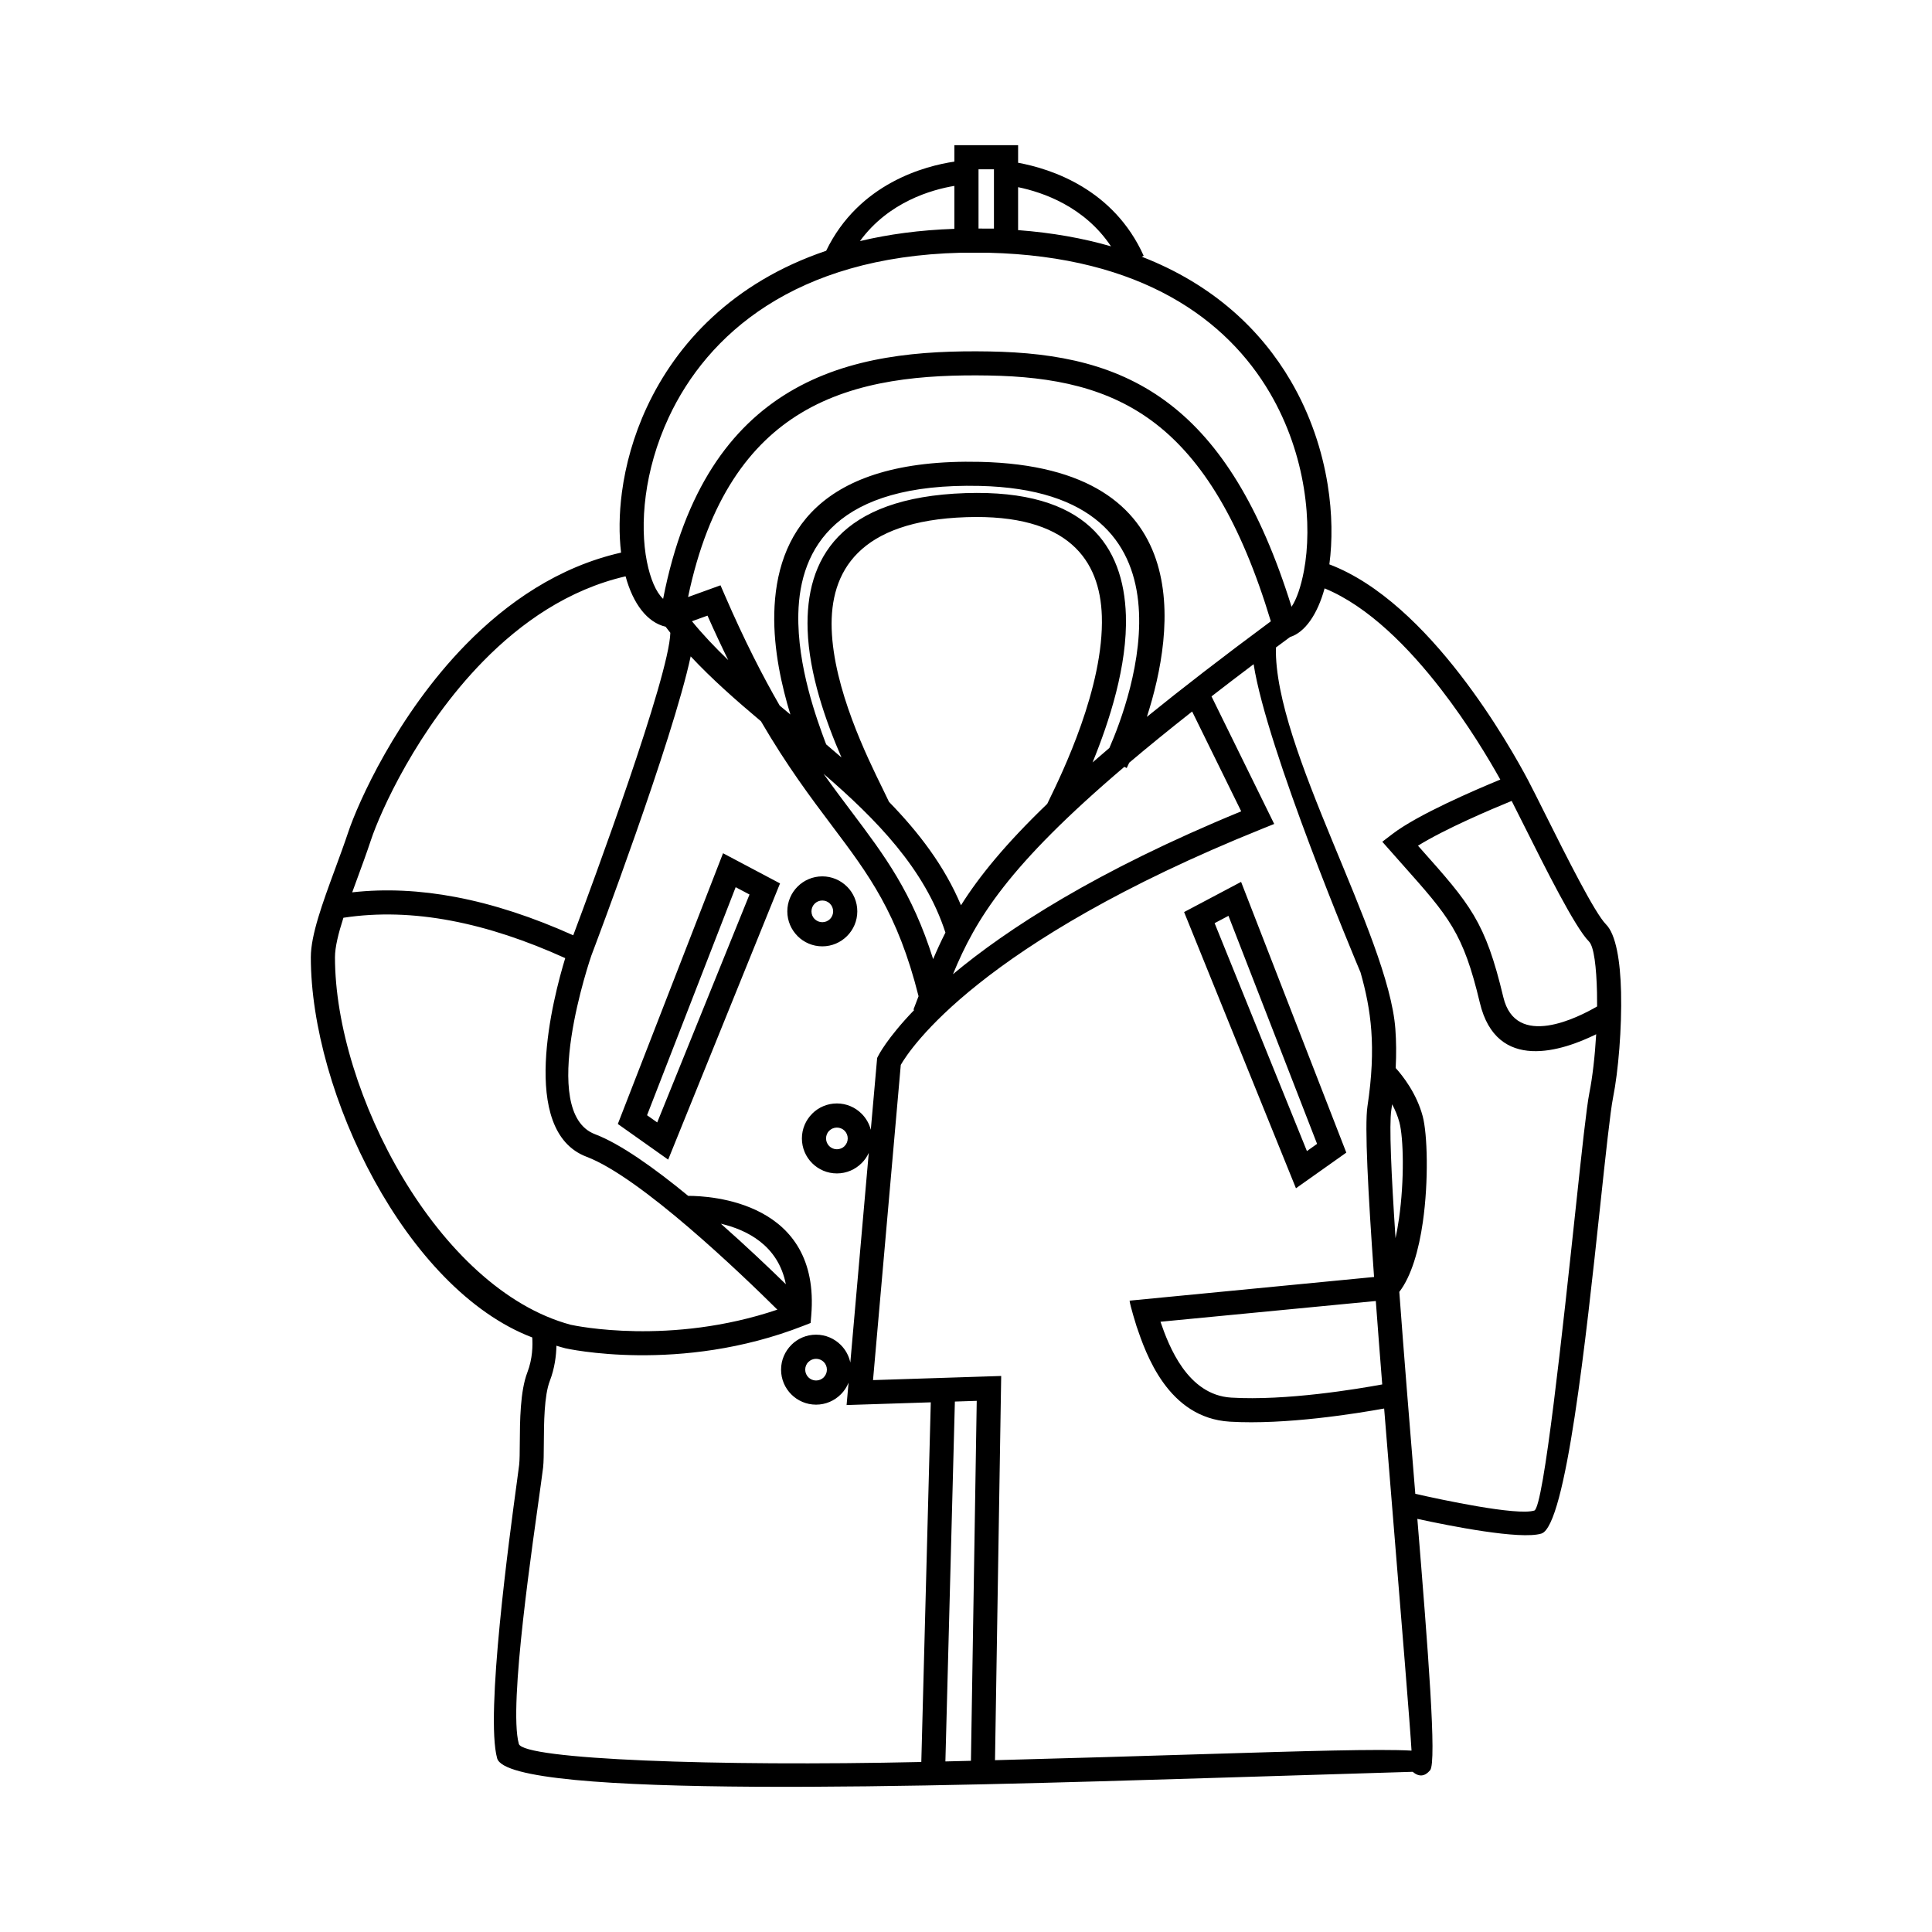 <?xml version="1.0" encoding="UTF-8"?>
<!DOCTYPE svg PUBLIC "-//W3C//DTD SVG 1.1//EN" "http://www.w3.org/Graphics/SVG/1.1/DTD/svg11.dtd">
<!-- Creator: CorelDRAW 2020 (64-Bit) -->
<svg xmlns="http://www.w3.org/2000/svg" xml:space="preserve" width="84.667mm" height="84.667mm" version="1.1" style="shape-rendering:geometricPrecision; text-rendering:geometricPrecision; image-rendering:optimizeQuality; fill-rule:evenodd; clip-rule:evenodd"
viewBox="0 0 8466.66 8466.66"
 xmlns:xlink="http://www.w3.org/1999/xlink"
 xmlns:xodm="http://www.corel.com/coreldraw/odm/2003">
 <defs>
  <style type="text/css">
   <![CDATA[
    .fil0 {fill:black;fill-rule:nonzero}
   ]]>
  </style>
 </defs>
 <g id="Слой_x0020_1">
  <path class="fil0" d="M3015.96 5240.64c96.42,-0.02 581.2,24.52 539.17,524.33l-2.75 32.79 -30.74 12.06c-542.15,212.61 -1042.58,99.13 -1044.02,98.82 -13.09,-3.27 -26.25,-7.27 -39.15,-11.2 -0.92,43.3 -7.56,98.52 -29.01,154.3 -24.93,64.83 -25.67,184.55 -26.21,274.57 -0.26,43.36 -0.49,80.48 -3.16,104.57 -0.86,7.76 -4.36,33.41 -9.48,71.05 -32.88,241.68 -143.79,972.74 -96.87,1140.37 19.06,68.07 865.48,99.53 1763.72,79.28l41.54 -1576.14 -368.98 11.9 8.64 -98.17c-7.78,19.47 -19.44,36.97 -34.01,51.54l-0.2 0c-27.76,27.75 -66.03,44.92 -108.22,44.92 -42.32,0 -80.68,-17.18 -108.42,-44.92 -27.74,-27.74 -44.92,-66.1 -44.92,-108.42 0,-42.19 17.17,-80.46 44.92,-108.22l0 -0.2c27.74,-27.74 66.1,-44.92 108.42,-44.92 42.19,0 80.46,17.17 108.22,44.92l0.2 0.2c20.75,20.76 35.58,47.4 41.74,77.16 26.94,-306.3 53.8,-612.61 80.79,-918.9 -7.67,16.88 -18.31,32.11 -31.24,45.04l-0.2 0c-27.76,27.75 -66.03,44.92 -108.22,44.92 -42.32,0 -80.68,-17.18 -108.42,-44.92 -27.74,-27.74 -44.92,-66.1 -44.92,-108.42 0,-42.19 17.17,-80.46 44.92,-108.22l0 -0.2c27.74,-27.74 66.1,-44.92 108.42,-44.92 42.19,0 80.46,17.17 108.22,44.92l0.2 0.2c19.15,19.16 33.27,43.33 40.17,70.34l27.84 -314.71 4.67 -9.17c0.3,-0.58 37.85,-76.84 157.9,-201.27l-3.57 -1.36 22.45 -58.88c-91.46,-364.42 -218.25,-532.92 -378.92,-746.42 -92.94,-123.5 -196.87,-261.62 -311.67,-458.43 -109.62,-92.21 -215.43,-185.27 -308.04,-284.52 -78.68,368.66 -419.7,1270.22 -435.22,1311.18 -1.72,5.01 -237.18,687.16 16.08,782.98 111.43,42.16 261.32,149.4 408.33,270.17zm593.97 727.95c-8.57,-8.52 -20.49,-13.8 -33.7,-13.8 -13.13,0 -25.02,5.32 -33.6,13.9l-0.1 -0.1c-8.52,8.57 -13.8,20.49 -13.8,33.7 0,13.13 5.32,25.02 13.9,33.6 8.58,8.58 20.47,13.9 33.6,13.9 13.21,0 25.13,-5.28 33.7,-13.8l-0.1 -0.1c8.58,-8.58 13.9,-20.47 13.9,-33.6 0,-13.21 -5.28,-25.13 -13.8,-33.7zm91.29 -1013.34c-8.57,-8.52 -20.49,-13.8 -33.7,-13.8 -13.13,0 -25.02,5.32 -33.6,13.9l-0.1 -0.1c-8.52,8.57 -13.8,20.49 -13.8,33.7 0,13.13 5.32,25.02 13.9,33.6 8.58,8.58 20.47,13.9 33.6,13.9 13.21,0 25.13,-5.28 33.7,-13.8l-0.1 -0.1c8.58,-8.58 13.9,-20.47 13.9,-33.6 0,-13.21 -5.28,-25.13 -13.8,-33.7zm-97.61 -1114.73c42.19,0 80.46,17.17 108.22,44.92l0.2 0c27.74,27.74 44.92,66.1 44.92,108.42 0,42.19 -17.17,80.46 -44.92,108.22l-0.2 0.2c-27.76,27.75 -66.03,44.92 -108.22,44.92 -42.32,0 -80.68,-17.18 -108.42,-44.92l0 -0.2c-27.75,-27.76 -44.92,-66.03 -44.92,-108.22 0,-42.32 17.18,-80.68 44.92,-108.42 27.74,-27.74 66.1,-44.92 108.42,-44.92zm33.7 119.64c-8.57,-8.52 -20.49,-13.8 -33.7,-13.8 -13.13,0 -25.02,5.32 -33.6,13.9 -8.58,8.58 -13.9,20.47 -13.9,33.6 0,13.21 5.28,25.13 13.8,33.7l0.1 -0.1c8.58,8.58 20.47,13.9 33.6,13.9 13.21,0 25.13,-5.28 33.7,-13.8 8.52,-8.57 13.8,-20.49 13.8,-33.7 0,-13.13 -5.32,-25.02 -13.9,-33.6l0.1 -0.1zm-699.66 -1186.95c-7.03,-8.86 -13.95,-17.79 -20.74,-26.77 -80.44,-18.56 -142.64,-100.45 -175.41,-220.79 -250.03,57.57 -458.06,202.63 -624.26,372.32 -289.09,295.15 -451.36,662.51 -491.25,782.24 -20.13,60.43 -39.98,114.39 -59.45,167.35 -7.79,21.19 -15.51,42.22 -23.02,62.93 147.13,-16.42 298.29,-8.7 453,20.57 167.86,31.75 339.92,88.79 515.62,167.73 85.93,-229.36 420.12,-1132.75 425.51,-1325.58zm3024.65 1488.3c-22.82,-54.14 -410.96,-978.21 -468.47,-1350.79 -64.86,48.89 -126.32,95.86 -184.63,141.06l274.77 559.04 -52.71 21.22c-1241.9,500.09 -1545,966.9 -1583.76,1034.64l-121.64 1381.4 561.69 -18.13 -27.1 1683.76c325.8,-8.49 647.35,-18.34 928.66,-26.95 420.73,-12.87 754.53,-23.06 896.67,-14.97 -5.48,-97.69 -44.12,-569.88 -87.27,-1097.05 -10.83,-132.21 -21.91,-267.8 -32.7,-402.16 -120.77,21.91 -433.11,72.36 -676.39,57.62 -272.1,-16.49 -368.18,-298.95 -408.79,-418.37 -0.88,-2.59 -28.41,-90.86 -30.4,-111.94l1071.37 -103.71c-26.37,-370.08 -41.68,-663.82 -29,-747.56 19.82,-130.78 23.81,-237.32 16.94,-331.56 -6.73,-92.39 -24.07,-173.92 -47.24,-255.55zm-370.89 -1423.87c-9.07,441.06 493.6,1261.27 523.55,1671.98 3.86,53.01 4.57,109.35 1.41,170.79 30.66,33.93 91.57,110.83 118.45,211.64 20.45,76.69 26.69,280.96 0.53,463.51 -17.48,121.91 -49.95,237.02 -103.15,305.89 20.25,275.31 45.8,588.03 70.09,884.92 112.43,25.43 444.65,97.03 521.54,73.38 40.96,-12.6 125.03,-798.01 182.65,-1336.38 25.63,-239.52 46.23,-431.81 58.74,-494.42 13.47,-67.41 24.22,-160.32 29.76,-256.51 -146.28,72.2 -436.37,170.45 -509.82,-138.04 -73.04,-306.77 -134.29,-375.61 -340.54,-607.38l-86.93 -98.2 45.03 -34.44c110.87,-84.78 360.87,-192.23 472.12,-238.01 -49.59,-88.99 -140.82,-242.18 -260.23,-396.51 -139.64,-180.49 -317.47,-362.4 -509.79,-441.42 -31.38,114.24 -86.05,192.74 -151.42,213.23 -20.98,15.5 -41.65,30.82 -61.99,45.97zm437.83 2863.76l-943.66 90.92c36.44,106 118.06,320.83 310.04,332.46 240.41,14.57 553.72,-37.84 661.76,-57.79 -9.95,-125.29 -19.49,-248.43 -28.14,-365.59zm-2805.29 -1813.46l-388.36 999.35 44.54 31.55 404.47 -998.79 -60.65 -32.11zm-501.58 999.49l446.24 -1148.25 249.75 132.22 -490.19 1210.46 -220.63 -156.25 14.83 -38.18zm2738.02 -967.36l439.55 1131.07 -220.63 156.25 -490.19 -1210.46 249.75 -132.22 21.52 55.36zm311.5 1092.75l-388.36 -999.35 -60.65 32.11 404.47 998.79 44.54 -31.55zm-2308.17 -1881.58c-37.21,-121.86 -74.28,-282.7 -70.57,-443.98 7.87,-341.75 190.49,-679.65 902.28,-663.24 957.87,22.08 852.03,741.47 730.57,1117.52 152.92,-124.03 332.17,-262.47 543.23,-418.81 -133.37,-441.81 -301.6,-708.45 -504.06,-865.27 -205.67,-159.31 -450.48,-207.09 -732.05,-211.87 -284.14,-4.83 -579.38,18.41 -821.14,163.43 -224.84,134.86 -406.94,377.97 -496.65,807.41l142.18 -51.44 19.76 45.58c84.53,194.99 164.44,351.27 239.67,481.61 15.53,13.02 31.13,26.04 46.78,39.06zm1484.93 211.13c-6.78,14.86 -10.88,23.04 -11.02,23.33l-10.48 -5.1c-509.87,433.83 -651.45,667.25 -750.88,908.55 235.03,-196.11 626.18,-452.01 1263.1,-713.65l-215.01 -437.45c-102.1,80.42 -193.52,154.88 -275.71,224.32zm-87.01 -64.51c90.8,-207.62 434.89,-1125.3 -568.27,-1148.42 -627.45,-14.46 -788.14,271.01 -794.8,559.88 -5.33,231.17 82.71,467.69 119.18,565.67l0.21 0 2.63 7.1c22.46,18.98 44.83,38.08 67.01,57.33 -68.86,-158.54 -141.94,-365 -148.32,-559.62 -10.07,-307.45 137.38,-580.65 692.6,-598.85 529.19,-17.34 692.28,233.81 702.15,535.11 7.23,220.61 -72.92,466.75 -146.09,645.24 23.71,-20.69 48.26,-41.83 73.7,-63.44zm-399.99 -2564.6c144.03,26.44 418.53,114.64 550.38,407.76l-8.63 3.89c316.09,122.62 523.64,323.63 652.51,543.5 87.54,149.36 138.49,307.29 162.34,455.21 20.56,127.54 21.02,248.09 7.45,349.62 220.52,83.58 419.21,284.09 572.41,482.12 152.75,197.42 260.71,392.56 298.06,463.12 16.57,31.31 44.17,86.49 76,150.16 90.18,180.37 216.45,432.9 266,482.45 43.43,43.43 62.73,161.07 65.85,297.06 3.62,157.52 -11.86,345.54 -35.04,461.46 -12.03,60.21 -32.29,249.34 -57.5,484.92 -60.63,566.52 -149.09,1392.99 -256.65,1426.08 -91.59,28.18 -402.43,-33.74 -543.56,-64.41 46.97,574.93 85.57,1066 56.03,1101.44 -23.09,27.78 -48.48,30.56 -76.57,6.97l-898.72 27.57c-1184.34,36.24 -3062.85,93.74 -3113.3,-86.5 -52.76,-188.49 53.73,-970.92 87.32,-1217.81 4.65,-34.19 7.83,-57.48 9.06,-68.57 2.3,-20.72 2.51,-54.26 2.74,-93.41 0.59,-98.26 1.4,-228.94 33.25,-311.77 23.26,-60.47 23.71,-119.6 21.31,-152.99 -553.92,-211.22 -970.28,-1072.33 -970.28,-1666.25 0,-97.53 51.31,-237.08 105.21,-383.7 20.94,-56.97 42.31,-115.06 58.63,-164.05 42.11,-126.38 212.95,-513.71 516.05,-823.16 179.56,-183.34 405.69,-340.17 679.72,-402.25 -9.41,-78.78 -8.96,-168.61 3.66,-263.91 15.84,-119.59 50.77,-247.78 109.34,-373.36 129.89,-278.49 375.38,-546.74 785.72,-685.42 143.86,-297.13 435.15,-372.05 561.92,-390.8l0 -72.07 279.29 0 0 77.1zm407.11 366.25c-115.87,-173.53 -296.69,-236.5 -407.11,-259.26l0 188.23c150.43,11.32 285.69,35.85 407.11,71.03zm-686.4 -264.86c-98.54,16.36 -288.23,69.64 -413.82,241.92 124.49,-29.76 262.05,-48.54 413.82,-53.72l0 -188.2zm128.32 187.11l45.13 0 0 -259.76 -67.61 0 0 259.51 9.65 0.03 12.83 0.22zm21.7 105.84l-122.44 0c-727.89,17.8 -1110.86,360.27 -1279.32,721.49 -54.1,115.99 -86.23,233.43 -100.66,342.36 -14.33,108.17 -11.29,208.07 4.93,289.71 15.15,76.24 40.21,134.22 71.11,163.19 94.22,-481.03 297.92,-753.58 551.82,-905.87 263.34,-157.96 576.75,-183.41 876.96,-178.31 302.79,5.15 567.72,57.82 794.89,233.79 214.16,165.88 391.39,439.78 530.32,885.08 21.85,-32.43 41.01,-87.26 54.22,-157.1 18.89,-99.84 21.74,-226.07 -0.14,-361.78 -21.96,-136.15 -68.76,-281.35 -149.1,-418.43 -187.87,-320.54 -560.98,-597.65 -1232.59,-614.13zm256.98 2415.07l6.96 -14.5c57.3,-117.6 242.49,-497.65 232.29,-808.81 -8,-244.24 -145.7,-447.66 -593.43,-432.99 -472.83,15.49 -598.7,238.92 -590.48,490.13 8.61,262.73 154.54,559.75 223.95,701.01 11.15,22.7 20.42,41.55 27.21,56.39 130.96,134.53 243.4,281.58 315.49,453.2 80.04,-127 194.45,-267.77 378.01,-444.43zm-500.05 680.41c16.32,-38.54 33.88,-77.01 53.87,-116.18 -90.18,-279.04 -301.95,-495.3 -534.21,-696.12 42.55,59.86 83.17,113.85 121.85,165.24 146.64,194.87 266.27,353.85 358.49,647.06zm-1056.95 -1480.59c47.86,58.66 101.56,115.1 159.05,170.26 -29.69,-60.35 -60,-125.12 -90.93,-194.9l-68.12 24.64zm1152.22 3419.54l-41.57 1577.11 111.95 -2.74 25.39 -1577.46 -95.77 3.09zm2814.45 -1731.45c0.16,-20.48 0.02,-40.68 -0.43,-60.37 -2.55,-111.19 -13.11,-202.16 -35.25,-224.3 -60.74,-60.74 -191.82,-322.9 -285.44,-510.15 -19.64,-39.28 -37.55,-75.07 -53.28,-105.88 -88.83,36.3 -290.58,121.76 -410.51,196.23l9.46 10.63c220,247.22 285.33,320.64 364.52,653.26 54.5,228.88 328.69,88.59 410.93,40.58zm-898.21 428.76c-1.15,8.24 -2.36,16.56 -3.64,24.98 -9.79,64.68 -0.39,278.36 18.45,561.64 5.91,-27.24 10.93,-55.92 15.14,-85.28 24.32,-169.71 19.81,-354.76 1.95,-421.75 -7.85,-29.45 -19.35,-56.22 -31.9,-79.59zm-4595.87 -817.44c-22.02,68.52 -37,128.8 -37,172.98 0,589.17 450.38,1453.63 1032.92,1610.62 21.19,4.63 436.3,92.25 905.8,-66.21 -157.83,-156.41 -599.46,-580.43 -836.24,-670.02 -300.19,-113.58 -144.88,-701.87 -93.41,-870.48 -171.18,-77.56 -338.06,-133.36 -499.92,-163.97 -162.6,-30.76 -320.23,-36.22 -472.15,-12.92zm1938.9 1606c-33.73,-171.36 -172.04,-238.87 -284.88,-265.21 112.74,99.51 214.77,196.73 284.88,265.21z"/>
 </g>
</svg>
